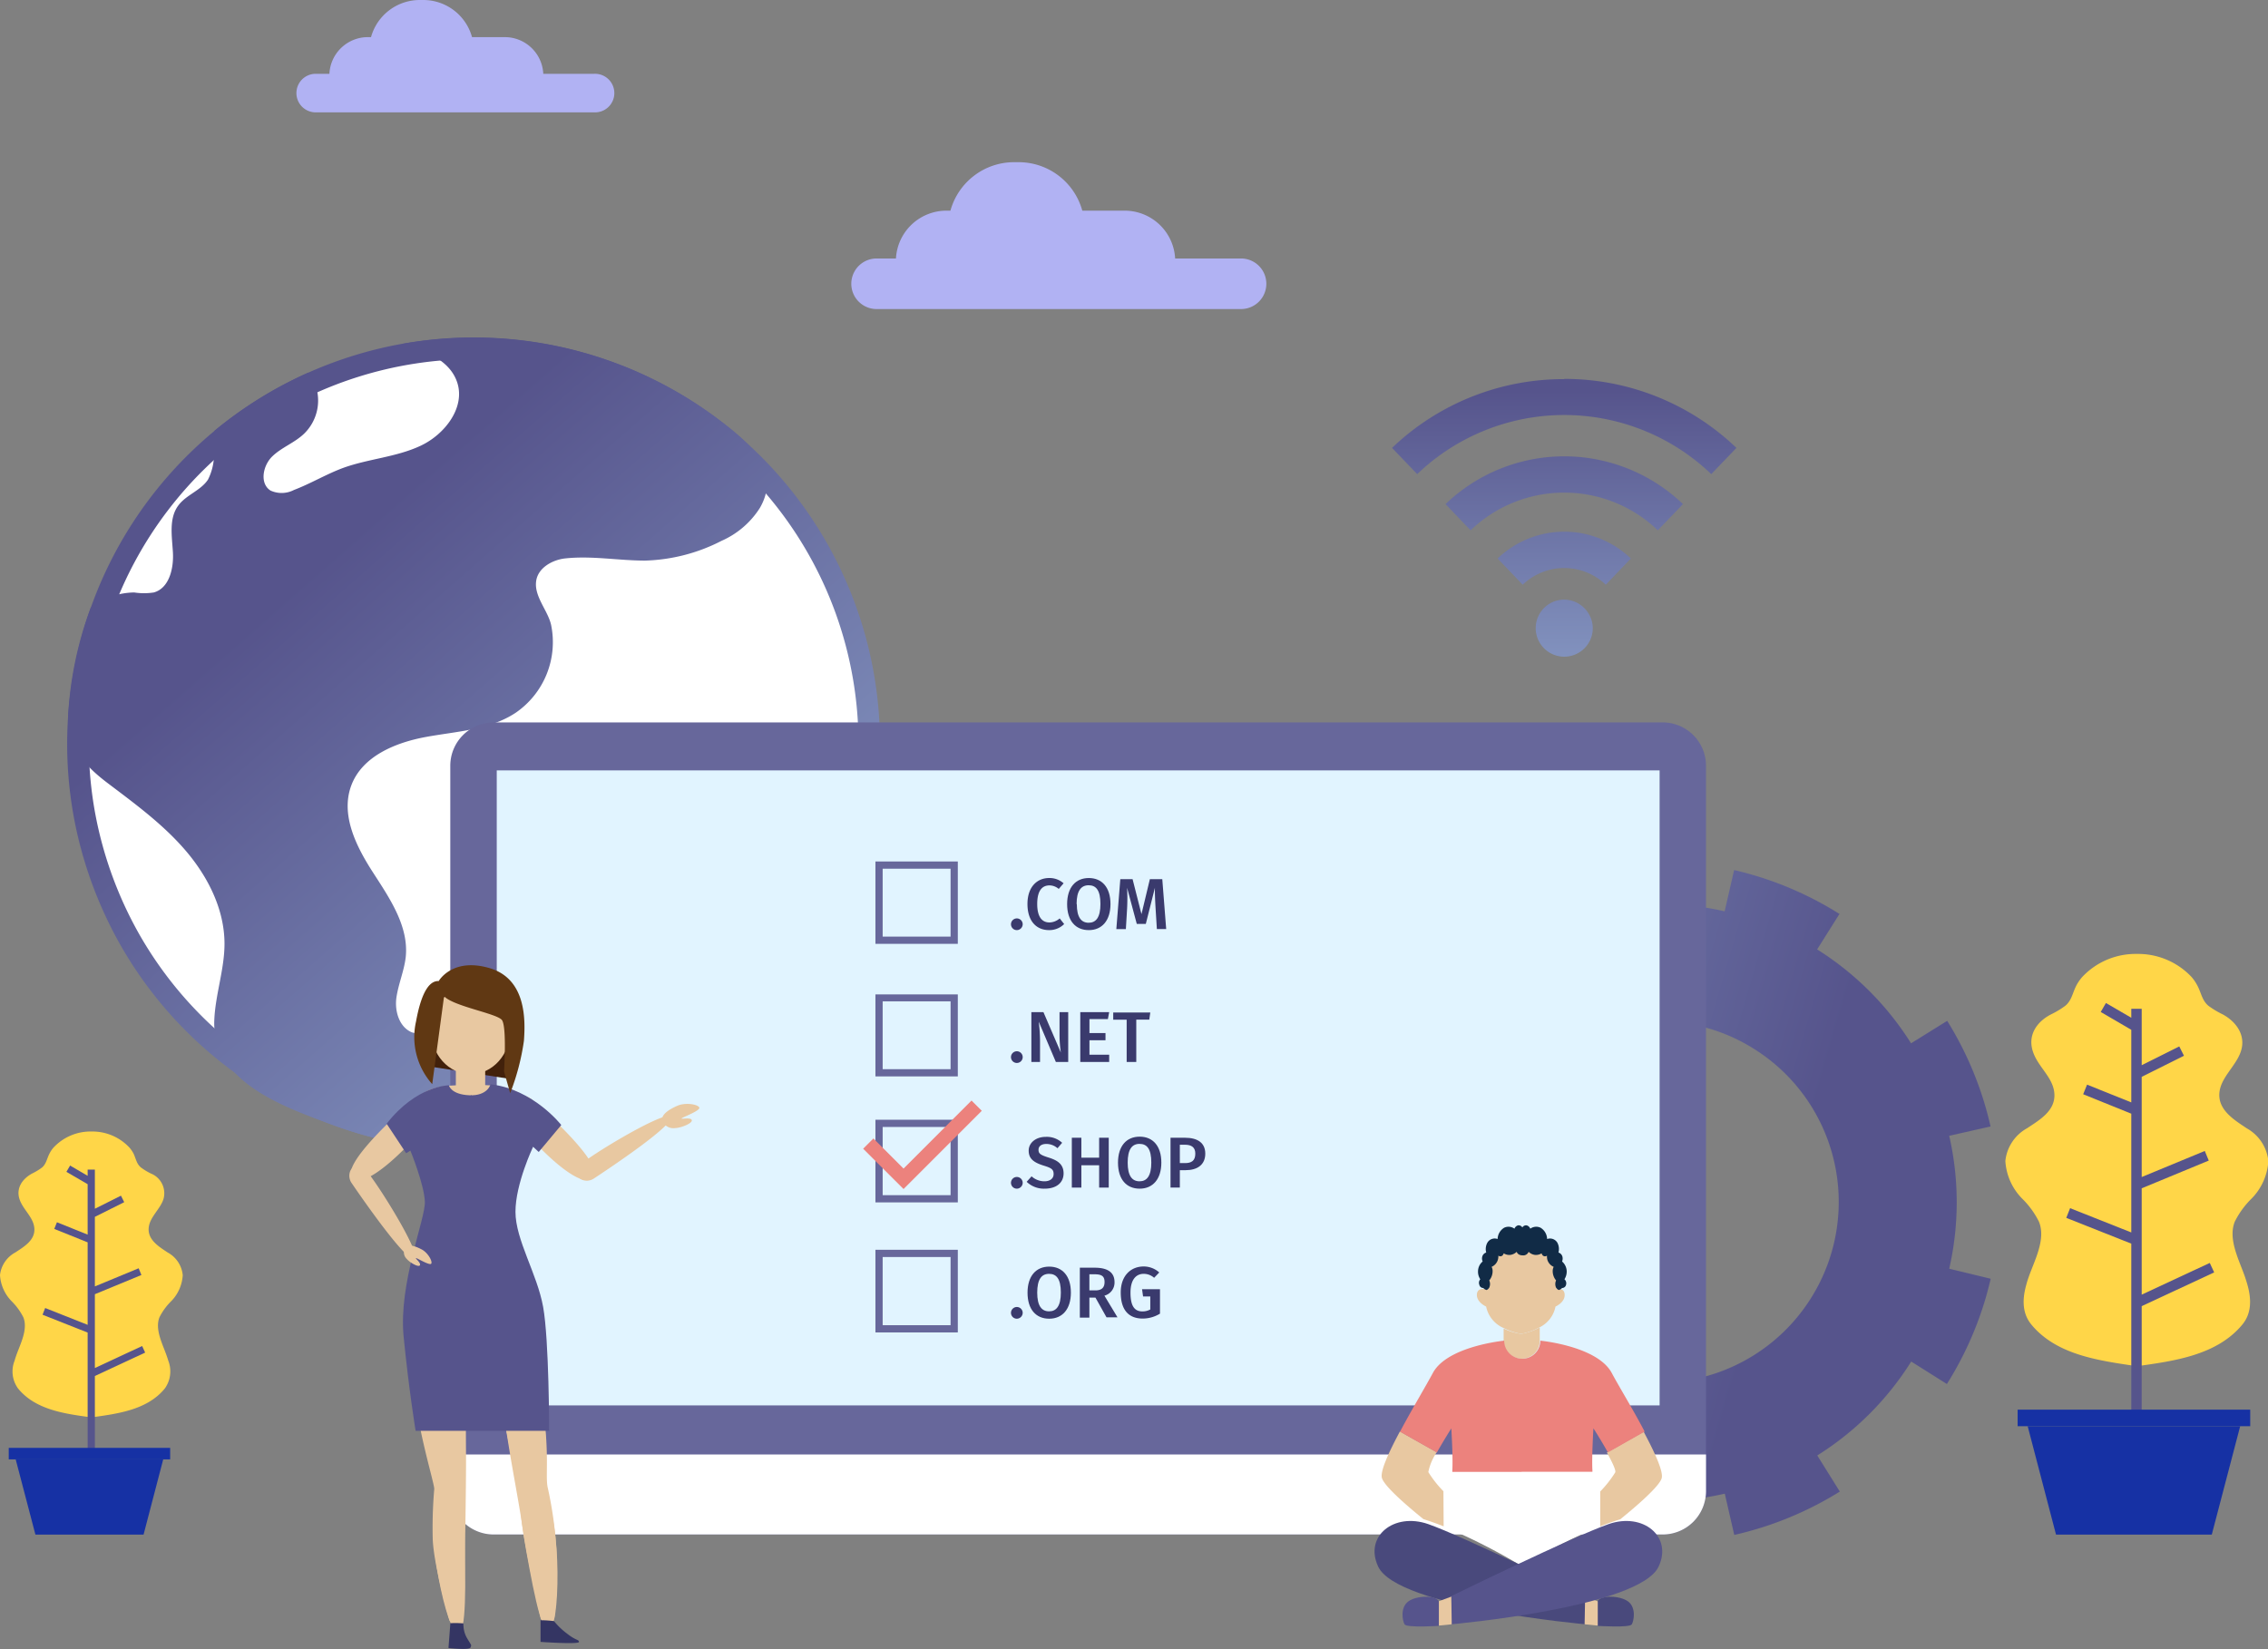 <svg xmlns="http://www.w3.org/2000/svg" xmlns:xlink="http://www.w3.org/1999/xlink" viewBox="0 0 313.89 228.27"><rect x="0" y="0" width="313.89" height="228.27" fill="#808080" stroke="none"/><defs><linearGradient id="linear-gradient" x1="44.05" y1="78.51" x2="104.05" y2="146.76" gradientUnits="userSpaceOnUse"><stop offset="0" stop-color="#56548c"/><stop offset="1" stop-color="#8698c3"/></linearGradient><linearGradient id="linear-gradient-2" x1="44.42" y1="78.19" x2="104.42" y2="146.44" xlink:href="#linear-gradient"/><linearGradient id="linear-gradient-3" x1="246.97" y1="165.39" x2="158.82" y2="165.39" gradientTransform="translate(55.71 -56.93) rotate(16.34)" xlink:href="#linear-gradient"/><linearGradient id="linear-gradient-4" x1="216.49" y1="54.11" x2="216.49" y2="94.72" xlink:href="#linear-gradient"/></defs><title>Fichier 1</title><g id="Calque_2" data-name="Calque 2"><g id="Layer_1" data-name="Layer 1"><path d="M65.56,157.74A54.84,54.84,0,0,1,18,130a55.57,55.57,0,0,1-5.31-13A54.4,54.4,0,0,1,14,84.62l.1-.28A54.76,54.76,0,0,1,43.31,53,54.53,54.53,0,0,1,84.2,51.5,54.76,54.76,0,0,1,65.56,157.74Z" style="fill:#fff"/><path d="M65.56,46.71v3a53.26,53.26,0,1,1-46.3,79.59,54,54,0,0,1-5.16-12.62,52.94,52.94,0,0,1,1.29-31.55l.1-.28A53.24,53.24,0,0,1,65.56,49.71v-3m0,0A56.26,56.26,0,0,0,12.67,83.83l-.1.28a56,56,0,0,0-1.37,33.35,57.25,57.25,0,0,0,5.45,13.32A56.25,56.25,0,1,0,65.56,46.71Z" style="fill:url(#linear-gradient)"/><path d="M96.71,145.18a58.54,58.54,0,0,1-16.2,12,56,56,0,0,1-34.09-1.34c-6.87-2.49-17.17-6-16.76-14.69.16-3.53,1.41-7,1.41-10.51,0-4.76-2.29-9.29-5.39-12.91s-7-6.47-10.78-9.33c-3.33-2.52-5.6-5.16-5.46-9.48a50.35,50.35,0,0,1,3.13-14.84,10.24,10.24,0,0,1,6-2.07,8.85,8.85,0,0,0,2.72,0c2.14-.6,2.77-3.34,2.64-5.56s-.58-4.7.75-6.48c1.09-1.48,3.11-2.06,4.11-3.59a7.79,7.79,0,0,0,.79-4.29c0-.81,0-1.63.09-2.45a56.35,56.35,0,0,1,13-8.06,5.32,5.32,0,0,1,.8,1.25A6.4,6.4,0,0,1,42.12,60C40.8,61.29,39,61.9,37.68,63.18s-1.77,3.77-.23,4.73a3.7,3.7,0,0,0,3.24-.09c2.34-.89,4.49-2.2,6.83-3.06,3.5-1.26,7.35-1.48,10.72-3.07s6.24-5.36,5-8.86c-1.06-3-4.42-4.29-7.4-5.25h0A56.39,56.39,0,0,1,99.6,58.17c3.88,2.95,8.64,6.85,5.56,12.15a12,12,0,0,1-5.29,4.54,24.57,24.57,0,0,1-10.6,2.74c-3.69,0-7.37-.7-11.06-.3-1.66.18-3.72,1.23-4,3.1-.33,2.14,1.61,4.09,2.06,6.09a11.85,11.85,0,0,1-4.91,12.18c-3.6,2.38-8.15,2.56-12.4,3.34s-8.85,2.68-10.35,6.74.69,8.42,3,12,5,7.48,4.54,11.76c-.22,1.88-1,3.66-1.28,5.54s.37,4.12,2.13,4.85a4.83,4.83,0,0,0,4.07-.61c5.35-3,8.18-9.94,14.12-11.48,2.22-.58,4.73-.34,6.64-1.61,2.21-1.49,2.8-4.57,2.3-7.2s-1.83-5-2.7-7.52c-.58-1.64-.86-3.71.4-4.91,1.45-1.39,4-.59,5.35.88s2.12,3.44,3.49,4.92c2.49,2.72,6.56,3.36,9.42,5.69,3.53,2.89,4.6,8,3.56,12.5S99.84,141.85,96.71,145.18Z" style="fill:url(#linear-gradient-2)"/><path d="M269.77,175.62a41.26,41.26,0,0,0,0-18.4l5.72-1.29a47.38,47.38,0,0,0-6-14.62l-5,3.11a41.28,41.28,0,0,0-13-13l3.11-4.94-.07,0a47.22,47.22,0,0,0-11.85-5.34c-.89-.26-1.78-.5-2.68-.7l-1.31,5.71a41.26,41.26,0,0,0-18.4,0L219,120.33a47.12,47.12,0,0,0-14.62,6l3.11,5a41.2,41.2,0,0,0-13.06,13l-4.93-3.12-.06.1a47.41,47.41,0,0,0-5.35,11.85c-.26.88-.49,1.76-.69,2.65l5.71,1.31a41.41,41.41,0,0,0,0,18.4l-5.71,1.29a47.17,47.17,0,0,0,6,14.62l5-3.1a41.3,41.3,0,0,0,13,13.06l-3.12,4.94.13.08a47.22,47.22,0,0,0,11.85,5.34c.91.27,1.83.51,2.75.72l1.31-5.71a41.51,41.51,0,0,0,18.39,0l1.31,5.71a47.45,47.45,0,0,0,14.61-6l-3.12-5a41.11,41.11,0,0,0,13-13l4.94,3.11,0,0a47.41,47.41,0,0,0,5.35-11.85c.26-.9.5-1.81.71-2.72Zm-60.35,22.65h0l.56-.9Zm41.22-18.58a25,25,0,0,1-28.21,10.71,24.58,24.58,0,0,1-6.29-2.84,25,25,0,0,1-10.71-28.21,25.38,25.38,0,0,1,2.84-6.28,25,25,0,0,1,28.21-10.71,24.73,24.73,0,0,1,6.29,2.84,25,25,0,0,1,7.87,34.49Z" style="fill:url(#linear-gradient-3)"/><path d="M236.11,106V206.41a6,6,0,0,1-6,6H68.32a6,6,0,0,1-6-6V106a6,6,0,0,1,6-6H230.09A6,6,0,0,1,236.11,106Z" style="fill:#67679b"/><path d="M236.11,201.33v5.08a6,6,0,0,1-6,6H68.32a6,6,0,0,1-6-6v-5.08Z" style="fill:#fff"/><rect x="68.75" y="106.64" width="160.94" height="87.9" style="fill:#e1f4ff"/><g id="_Groupe_" data-name="&lt;Groupe&gt;"><path d="M210.47,184.63h.09a8.23,8.23,0,0,0,2.54-.89v1.84a2.49,2.49,0,0,1-5,0V183.9l0,0A8.37,8.37,0,0,0,210.47,184.63Z" style="fill:#e8c8a1"/><path d="M210.56,184.63h-.09a8.37,8.37,0,0,1-2.3-.77,4.14,4.14,0,0,1-2.49-3s-1.3-.57-1.28-1.63,1.16-.79,1.16-.79-.94-3.35.82-5.82a3.66,3.66,0,0,1,4-1.71h.18a3.66,3.66,0,0,1,4,1.71c1.78,2.47.83,5.82.83,5.82s1.13-.28,1.16.79-1.27,1.63-1.27,1.63a4.07,4.07,0,0,1-2.26,2.9A8.23,8.23,0,0,1,210.56,184.63Z" style="fill:#e8c8a1"/><path d="M221.47,211.21l0,.07a81.81,81.81,0,0,0-10.87,5.5,82.33,82.33,0,0,0-10.85-5.5l0-.07v-7.47h21.67v7.47Z" style="fill:#fff"/><path d="M199.8,211.21l0,.07c-.95-.38-1.9-.71-2.8-1-2.28-1.84-5.39-4.53-5.74-5.68-.28-.91.94-3.56,2.49-6.46h0l5.1,2.88a7.46,7.46,0,0,0-1.17,2.75,15.17,15.17,0,0,0,2.09,2.65h0Z" style="fill:#e8c8a1"/><path d="M221.47,211.21v-4.75h0a15.71,15.71,0,0,0,2.08-2.65c.12-.3-.47-1.51-1.16-2.75l5.09-2.88h0c1.55,2.9,2.77,5.55,2.49,6.46-.35,1.14-3.46,3.83-5.73,5.67a28.67,28.67,0,0,0-2.81,1Z" style="fill:#e8c8a1"/><path d="M210.56,203.74H201v-.18c.11-1.88-.14-5.84-.14-5.84s-1.08,1.72-2,3.34l-5.1-2.88h0c1.59-3,3.54-6.25,4.55-8.13,2-3.72,9.87-4.47,9.87-4.47a2.49,2.49,0,0,0,5,0s7.87.74,9.88,4.46c1,1.88,3,5.14,4.56,8.13h0l-5.09,2.88c-.9-1.62-2-3.34-2-3.34s-.25,4-.14,5.84v.18h-9.74Z" style="fill:#ec827d"/></g><path d="M204.87,177.08a1.88,1.88,0,0,1-.31-1.16,1.78,1.78,0,0,1,.64-1.3,1,1,0,0,1-.06-.66.81.81,0,0,1,.55-.58,1.84,1.84,0,0,1,.15-1.34,1.17,1.17,0,0,1,1.43-.53,1.88,1.88,0,0,1,.9-1.56,1.39,1.39,0,0,1,1.43.13.74.74,0,0,1,.49-.46.59.59,0,0,1,.6.29.6.6,0,0,1,.6-.29.74.74,0,0,1,.5.46,1.39,1.39,0,0,1,1.43-.13,1.88,1.88,0,0,1,.9,1.56,1.18,1.18,0,0,1,1.43.53,1.87,1.87,0,0,1,.14,1.34.81.81,0,0,1,.55.58,1.07,1.07,0,0,1-.05.66,1.86,1.86,0,0,1,.64,1.3,2,2,0,0,1-.31,1.16.75.75,0,0,1,.22.77.56.56,0,0,1-.55.44,1.09,1.09,0,0,1-.25.2l-.2.08a.8.8,0,0,1-.38-.33,1.22,1.22,0,0,1,0-1,2,2,0,0,1-.46-1.44,1.34,1.34,0,0,1,.13-.44,1.53,1.53,0,0,1-.88-1,1.87,1.87,0,0,1-.05-.55.46.46,0,0,1-.55,0,.58.58,0,0,1-.19-.32,1.51,1.51,0,0,1-.91.22,1.55,1.55,0,0,1-.89-.43.79.79,0,0,1-.83.49h0c-.7,0-.82-.49-.82-.49a1.58,1.58,0,0,1-.89.43,1.48,1.48,0,0,1-.91-.22.66.66,0,0,1-.19.32.46.46,0,0,1-.55,0,1.62,1.62,0,0,1-.06.55,1.53,1.53,0,0,1-.87,1,1.34,1.34,0,0,1,.13.44,2,2,0,0,1-.46,1.44,1.19,1.19,0,0,1,0,1,.79.79,0,0,1-.37.33,1,1,0,0,1-.2-.08.78.78,0,0,1-.25-.2.55.55,0,0,1-.55-.44A.75.75,0,0,1,204.87,177.08Z" style="fill:#112b46"/><path d="M219.43,224.84s-26.06-2.31-28.7-8c-1.95-4.18,2.18-7.52,6.93-5.87s21.83,10,21.83,10Z" style="fill:#49497c"/><path d="M221.09,221.68v3.38s4.46.29,4.75-.21.63-2.3-.5-3.16S221.45,220.78,221.09,221.68Z" style="fill:#49497c"/><polygon points="219.38 221.01 221.13 221.66 221.13 225.02 219.31 224.84 219.38 221.01" style="fill:#e8c8a1"/><path d="M200.86,224.84s26.06-2.31,28.7-8c1.94-4.18-2.18-7.52-6.93-5.87s-21.84,10-21.84,10Z" style="fill:#56548c"/><polygon points="200.86 221.01 199.11 221.66 199.11 225.02 200.92 224.84 200.86 221.01" style="fill:#e8c8a1"/><path d="M199.14,221.68v3.38s-4.46.29-4.75-.21-.63-2.3.5-3.16S198.78,220.78,199.14,221.68Z" style="fill:#56548c"/><path d="M171.79,35.78h-9.15a7,7,0,0,0-6.94-6.62h-5.91a9.14,9.14,0,0,0-8.8-6.71h-.65a9.14,9.14,0,0,0-8.8,6.71H131A7,7,0,0,0,124,35.78h-2.68a3.48,3.48,0,1,0,0,7h50.44a3.48,3.48,0,0,0,0-7Z" style="fill:#b1b2f3"/><path d="M82.19,10.22h-7a5.33,5.33,0,0,0-5.32-5.08H65.33A7,7,0,0,0,58.59,0h-.5a7,7,0,0,0-6.74,5.14h-.44a5.33,5.33,0,0,0-5.32,5.08H43.53a2.67,2.67,0,0,0,0,5.33H82.19a2.67,2.67,0,1,0,0-5.33Z" style="fill:#b1b2f3"/><path d="M65.19,150.25s-5.49-.42-7,1.5-1.45,5.34-.15,8.6,2.38,7.52,1.09,12-2.73,9.51-2.53,10.69,8.71.48,8.71.48" style="fill:#e8c8a1"/><path d="M59.11,151.85a1.79,1.79,0,0,0-1.87.36c-2.3,2-9.9,8.93-8.53,10.74,1.61,2.12,8-4.41,9.59-6.53C59.64,154.64,60.62,152.51,59.11,151.85Z" style="fill:#e8c8a1"/><path d="M48.48,162.08a1.77,1.77,0,0,0,.21,1.72c1.61,2.36,7.44,10.74,8.65,10.5,1.42-.27-6.47-12.8-7.23-12.81C49.54,161.48,48.83,161.32,48.48,162.08Z" style="fill:#e8c8a1"/><path d="M70.67,149.36,59,147.56l1.25-10.83s5.44-1,5.59-1.24,5.24,3.84,5.24,3.84Z" style="fill:#42210b"/><path d="M71.74,151.85a1.79,1.79,0,0,1,1.87.36c2.3,2,9.89,8.93,8.53,10.74-1.61,2.12-8-4.41-9.59-6.53C71.21,154.64,70.23,152.51,71.74,151.85Z" style="fill:#e8c8a1"/><path d="M80.51,163.29a1.77,1.77,0,0,0,1.72-.18c2.39-1.57,10.86-7.25,10.65-8.47-.25-1.42-12.91,6.25-12.94,7C79.92,162.23,79.75,162.93,80.51,163.29Z" style="fill:#e8c8a1"/><rect x="63.08" y="147.29" width="4.06" height="4.25" transform="translate(130.23 298.84) rotate(180)" style="fill:#e8c8a1"/><path d="M59.64,142.57c0,3.38,2.46,6.12,5.5,6.12s5.49-2.74,5.49-6.12-2.46-6.12-5.49-6.12S59.64,139.19,59.64,142.57Z" style="fill:#e8c8a1"/><path d="M65.12,183.5s8.5.69,8.71-.48-1.23-6.24-2.52-10.69-.21-8.71,1.08-12,1.4-6.68-.15-8.6-7-1.5-7-1.5" style="fill:#e8c8a1"/><path d="M62.44,206c-4.63-1.17-1.78,14.85-.06,18.7s2.08-.69,2-7.47S64.27,206.5,62.44,206Z" style="fill:#e8c8a1"/><path d="M58.26,195.28c.76,6.69,2.58,12,4.08,11.81s2.1-5.73,1.35-12.42-2.58-12-4.07-11.82S57.51,188.58,58.26,195.28Z" style="fill:#e8c8a1"/><path d="M73.08,205.81c4.32-2,4.58,14.23,3.62,18.33s-2.17-.27-3.41-6.94S71.38,206.61,73.08,205.81Z" style="fill:#e8c8a1"/><path d="M75.18,195c.79,6.69.21,12.26-1.29,12.44s-3.34-5.11-4.13-11.8-.21-12.25,1.28-12.43S74.39,188.27,75.18,195Z" style="fill:#e8c8a1"/><path d="M76.67,224.4a10.12,10.12,0,0,0,1.82,1.74c1.27,1,1.61.77,1.64,1.14s-5.32,0-5.32,0v-3A14.49,14.49,0,0,1,76.67,224.4Z" style="fill:#343563"/><path d="M64.14,224.72a3.81,3.81,0,0,0,.43,1.92c.71,1.22.71,1,.55,1.41s-3.05.07-3.05.07l.26-3.43A12.06,12.06,0,0,1,64.14,224.72Z" style="fill:#343563"/><path d="M73.31,183.16s1.76,9.84,2.18,14.61,0,6.94.34,8.26a53.83,53.83,0,0,1,.87,18.11H74.86S73,216,72.38,211.81s-1.45-8.24-2.13-12.64-3.31-13.79-4.66-13.89-1.09,13.84-1.09,16.81-.1,12.44-.38,22.25h-1.9s-2.18-7.5-2.33-11.28a63.19,63.19,0,0,1,.21-6.95c0-1.24-4.51-14.8-2.72-22.54S73.31,183.16,73.31,183.16Z" style="fill:#e8c8a1"/><path d="M67.89,150.09s-.38,1.63-2.94,1.52-2.83-1.38-2.83-1.38-4.46,0-8.61,5.32l2.7,4.08.59-.35s1.91,4.67,2,7.07S55.14,177.66,55.86,185s1.66,13.06,1.66,13.06H76s0-12.54-.83-17.15-3.83-9.28-3.83-13.17,2.44-9,2.44-9l.78.72,3.12-3.73S73.83,150.77,67.89,150.09Z" style="fill:#56548c"/><path d="M91.78,155.35c-.66-1.08,1.31-2,2-2.3,1.12-.47,2.78-.19,3,.25s-2.41,1.38-2.45,1.52,1.27-.2,1.41.23-1.53,1.1-2.3,1.1A1.6,1.6,0,0,1,91.78,155.35Z" style="fill:#e8c8a1"/><path d="M56,172.86c.33-.93,1.87-.17,2.38.1.84.45,1.49,1.61,1.31,1.95s-2-.8-2.12-.76.74.69.54,1-1.42-.4-1.8-.87A1.25,1.25,0,0,1,56,172.86Z" style="fill:#e8c8a1"/><path d="M59.82,150.07a9.78,9.78,0,0,1-2.24-8.68c.84-4.62,2.09-5.64,3.14-5.59,0,0,1.85-3.29,7-1.8s5,7.24,4.79,10.08a32.57,32.57,0,0,1-1.9,7.24l-.85-3s.4-6.23-.3-7.13-6.73-1.9-8-3.29Z" style="fill:#603813"/><path d="M132.56,130.65h-11.4v-11.4h11.4Zm-10.4-1h9.4v-9.4h-9.4Z" style="fill:#67679b"/><path d="M141.54,127.94a.82.82,0,0,1-.82.81.81.81,0,1,1,.82-.81Z" style="fill:#3a3a6d"/><path d="M147.2,122.27l-.67.78a2,2,0,0,0-1.28-.49c-1,0-1.7.7-1.7,2.57s.72,2.56,1.7,2.56a2.24,2.24,0,0,0,1.41-.56l.62.78a2.91,2.91,0,0,1-2.08.84c-1.79,0-3-1.27-3-3.62s1.32-3.59,3-3.59A2.91,2.91,0,0,1,147.2,122.27Z" style="fill:#3a3a6d"/><path d="M153.69,125.14c0,2.28-1.17,3.61-3,3.61s-3-1.29-3-3.6,1.18-3.61,3-3.61S153.69,122.83,153.69,125.14Zm-4.66,0c0,1.86.63,2.59,1.64,2.59s1.63-.73,1.63-2.6-.59-2.59-1.63-2.59S149,123.29,149,125.15Z" style="fill:#3a3a6d"/><path d="M161.4,128.6h-1.29l-.18-2.89c-.06-1-.11-2.09-.09-2.82l-1.26,5h-1.25l-1.34-5a27.71,27.71,0,0,1,0,2.87l-.17,2.85H154.5l.55-6.91h1.7l1.23,4.84,1.16-4.84h1.72Z" style="fill:#3a3a6d"/><path d="M132.56,149h-11.4V137.65h11.4Zm-10.4-1h9.4v-9.39h-9.4Z" style="fill:#67679b"/><path d="M141.54,146.34a.81.81,0,0,1-.82.8.81.81,0,1,1,.82-.8Z" style="fill:#3a3a6d"/><path d="M147.84,147h-1.71l-2.37-5.58a22,22,0,0,1,.18,2.77V147h-1.2v-6.9h1.67l2.41,5.6a17.1,17.1,0,0,1-.18-2.36v-3.24h1.2Z" style="fill:#3a3a6d"/><path d="M153.33,141.07h-2.55V143H153v1h-2.22v2h2.73v1h-4v-6.9h4Z" style="fill:#3a3a6d"/><path d="M159.06,141.14h-1.8V147h-1.33v-5.85h-1.86v-1h5.13Z" style="fill:#3a3a6d"/><path d="M132.56,166.44h-11.4V155h11.4Zm-10.4-1h9.4V156h-9.4Z" style="fill:#67679b"/><path d="M141.54,163.73a.82.82,0,0,1-.82.81.81.81,0,1,1,.82-.81Z" style="fill:#3a3a6d"/><path d="M147,158.19l-.65.75a2.27,2.27,0,0,0-1.55-.59c-.62,0-1.07.28-1.07.81s.27.72,1.42,1.08,2.05.88,2.05,2.18-1,2.12-2.62,2.12a3.44,3.44,0,0,1-2.49-.95l.68-.76a2.64,2.64,0,0,0,1.78.69c.74,0,1.27-.36,1.27-1s-.29-.84-1.37-1.17c-1.45-.45-2.08-1-2.08-2.08s1-1.9,2.35-1.9A3.11,3.11,0,0,1,147,158.19Z" style="fill:#3a3a6d"/><path d="M152.12,161.3h-2.46v3.09h-1.32v-6.9h1.32v2.76h2.46v-2.76h1.33v6.9h-1.33Z" style="fill:#3a3a6d"/><path d="M160.73,160.93c0,2.28-1.17,3.61-3,3.61s-3-1.29-3-3.6,1.18-3.6,3-3.6S160.73,158.63,160.73,160.93Zm-4.66,0c0,1.86.63,2.59,1.64,2.59s1.63-.73,1.63-2.6-.59-2.58-1.63-2.58S156.07,159.09,156.07,160.94Z" style="fill:#3a3a6d"/><path d="M166.81,159.69c0,1.58-1.15,2.29-2.71,2.29h-.81v2.41H162v-6.9h2C165.75,157.49,166.81,158.2,166.81,159.69Zm-1.38,0c0-.88-.53-1.23-1.43-1.23h-.71V161H164C164.88,161,165.43,160.69,165.43,159.69Z" style="fill:#3a3a6d"/><path d="M132.56,184.44h-11.4V173h11.4Zm-10.4-1h9.4V174h-9.4Z" style="fill:#67679b"/><path d="M141.54,181.73a.82.82,0,0,1-.82.81.81.81,0,1,1,.82-.81Z" style="fill:#3a3a6d"/><path d="M148.21,178.93c0,2.28-1.17,3.61-3,3.61s-3-1.29-3-3.6,1.18-3.61,3-3.61S148.21,176.62,148.21,178.93Zm-4.66,0c0,1.86.63,2.59,1.64,2.59s1.63-.73,1.63-2.6-.59-2.59-1.63-2.59S143.55,177.08,143.55,178.94Z" style="fill:#3a3a6d"/><path d="M151.61,179.62h-.84v2.77h-1.32v-6.91h2.06c1.81,0,2.74.66,2.74,2a1.87,1.87,0,0,1-1.4,1.87l1.81,3h-1.52Zm-.84-1h.82c.82,0,1.28-.33,1.28-1.16s-.43-1.07-1.39-1.07h-.71Z" style="fill:#3a3a6d"/><path d="M160.44,176.14l-.71.74a2.14,2.14,0,0,0-1.45-.55c-1,0-1.82.74-1.82,2.6s.56,2.6,1.64,2.6a2.19,2.19,0,0,0,1.1-.27v-1.8h-1l-.14-1h2.48v3.38a4.59,4.59,0,0,1-2.38.68c-2,0-3.05-1.24-3.05-3.61s1.44-3.6,3.17-3.6A3.2,3.2,0,0,1,160.44,176.14Z" style="fill:#3a3a6d"/><path d="M216.49,83a3.95,3.95,0,1,0,3.95,4A4,4,0,0,0,216.49,83Zm-9.22-5.69,3.47,3.63a8.31,8.31,0,0,1,11.5,0l3.47-3.63a13.31,13.31,0,0,0-18.44,0Zm9.22-24.83A34.32,34.32,0,0,0,192.66,62l3.48,3.63a29.4,29.4,0,0,1,40.7,0L240.32,62A34.32,34.32,0,0,0,216.49,52.45Zm-16.43,17.3,3.47,3.63a18.69,18.69,0,0,1,25.91,0l3.48-3.63a23.72,23.72,0,0,0-32.86,0Z" style="fill:url(#linear-gradient-4)"/><polygon points="125.05 164.59 119.46 159.01 120.88 157.59 125.05 161.76 134.46 152.34 135.88 153.76 125.05 164.59" style="fill:#ec827d"/><path d="M12.74,156.63a7,7,0,0,0-5.34,2.23,3.94,3.94,0,0,0-.58.88c-.33.66-.43,1.38-1,1.87a8.56,8.56,0,0,1-1.39.84c-1.33.73-2.22,2-1.74,3.51s2,2.54,2.07,4.15-1.5,2.5-2.64,3.26A4.07,4.07,0,0,0,0,176.51a5.63,5.63,0,0,0,1.6,3.6,8.7,8.7,0,0,1,1.63,2.23c.68,1.7-.45,3.75-1,5.34-.07.22-.15.44-.21.67a4,4,0,0,0,.48,3.85c2.45,3,6.58,3.51,10.15,4h0c3.57-.5,7.71-1,10.16-4a4.06,4.06,0,0,0,.48-3.85c-.07-.23-.14-.45-.22-.67-.54-1.59-1.67-3.64-1-5.34a8.47,8.47,0,0,1,1.63-2.23,5.62,5.62,0,0,0,1.59-3.6,4,4,0,0,0-2.09-3.14c-1.14-.76-2.68-1.68-2.63-3.26s1.61-2.69,2.06-4.15a2.94,2.94,0,0,0-1.73-3.51,8.56,8.56,0,0,1-1.39-.84c-.6-.49-.7-1.21-1-1.87a4.37,4.37,0,0,0-.59-.88,7,7,0,0,0-5.33-2.23Z" style="fill:#ffd648"/><polygon points="20.09 187.23 19.67 186.32 13.13 189.37 13.13 179.15 19.57 176.49 19.19 175.56 13.13 178.07 13.13 168.44 17.19 166.41 16.74 165.51 13.13 167.32 13.13 161.9 12.13 161.9 12.13 162.76 9.7 161.34 9.19 162.21 12.13 163.92 12.13 170.9 7.88 169.19 7.51 170.11 12.13 171.97 12.13 183.39 6.25 181.06 5.89 181.99 12.13 184.46 12.13 201.21 13.13 201.21 13.13 190.47 20.09 187.23" style="fill:#56548c"/><polygon points="4.9 212.42 19.87 212.42 22.59 202.01 2.17 202.01 4.9 212.42" style="fill:#1631a4"/><rect x="1.21" y="200.42" width="22.34" height="1.59" style="fill:#1631a4"/><path d="M295.84,132.05a10.11,10.11,0,0,0-7.68,3.21,6,6,0,0,0-.85,1.27c-.47.95-.62,2-1.48,2.7a12.61,12.61,0,0,1-2,1.2c-1.92,1-3.2,2.82-2.5,5.06s2.91,3.66,3,6-2.15,3.59-3.79,4.69a5.87,5.87,0,0,0-3,4.53,8.1,8.1,0,0,0,2.3,5.18,12,12,0,0,1,2.35,3.22c1,2.45-.64,5.4-1.43,7.69-.11.32-.22.64-.31,1-.55,1.92-.64,3.94.69,5.55,3.53,4.27,9.49,5,14.63,5.77h-.06c5.14-.72,11.1-1.5,14.63-5.77,1.33-1.61,1.24-3.63.69-5.55-.09-.33-.2-.65-.31-1-.78-2.29-2.41-5.24-1.43-7.69a12,12,0,0,1,2.35-3.22,8.1,8.1,0,0,0,2.3-5.18,5.87,5.87,0,0,0-3-4.53c-1.63-1.1-3.85-2.42-3.79-4.69s2.32-3.87,3-6-.58-4-2.5-5.06a12.61,12.61,0,0,1-2-1.2c-.86-.71-1-1.75-1.48-2.7a6.36,6.36,0,0,0-.84-1.27,10.14,10.14,0,0,0-7.69-3.21Z" style="fill:#ffd648"/><polygon points="306.44 176.13 305.83 174.82 296.41 179.21 296.41 164.49 305.69 160.65 305.14 159.32 296.41 162.93 296.41 149.06 302.26 146.14 301.61 144.85 296.41 147.45 296.41 139.64 294.97 139.64 294.97 140.88 291.46 138.84 290.74 140.08 294.97 142.55 294.97 152.6 288.85 150.14 288.31 151.47 294.97 154.16 294.97 170.6 286.5 167.24 285.97 168.58 294.97 172.15 294.97 196.27 296.41 196.27 296.41 180.8 306.44 176.13" style="fill:#56548c"/><polygon points="284.55 212.42 306.11 212.42 310.04 197.42 280.63 197.42 284.55 212.42" style="fill:#1631a4"/><rect x="279.24" y="195.13" width="32.19" height="2.29" style="fill:#1631a4"/></g></g></svg>